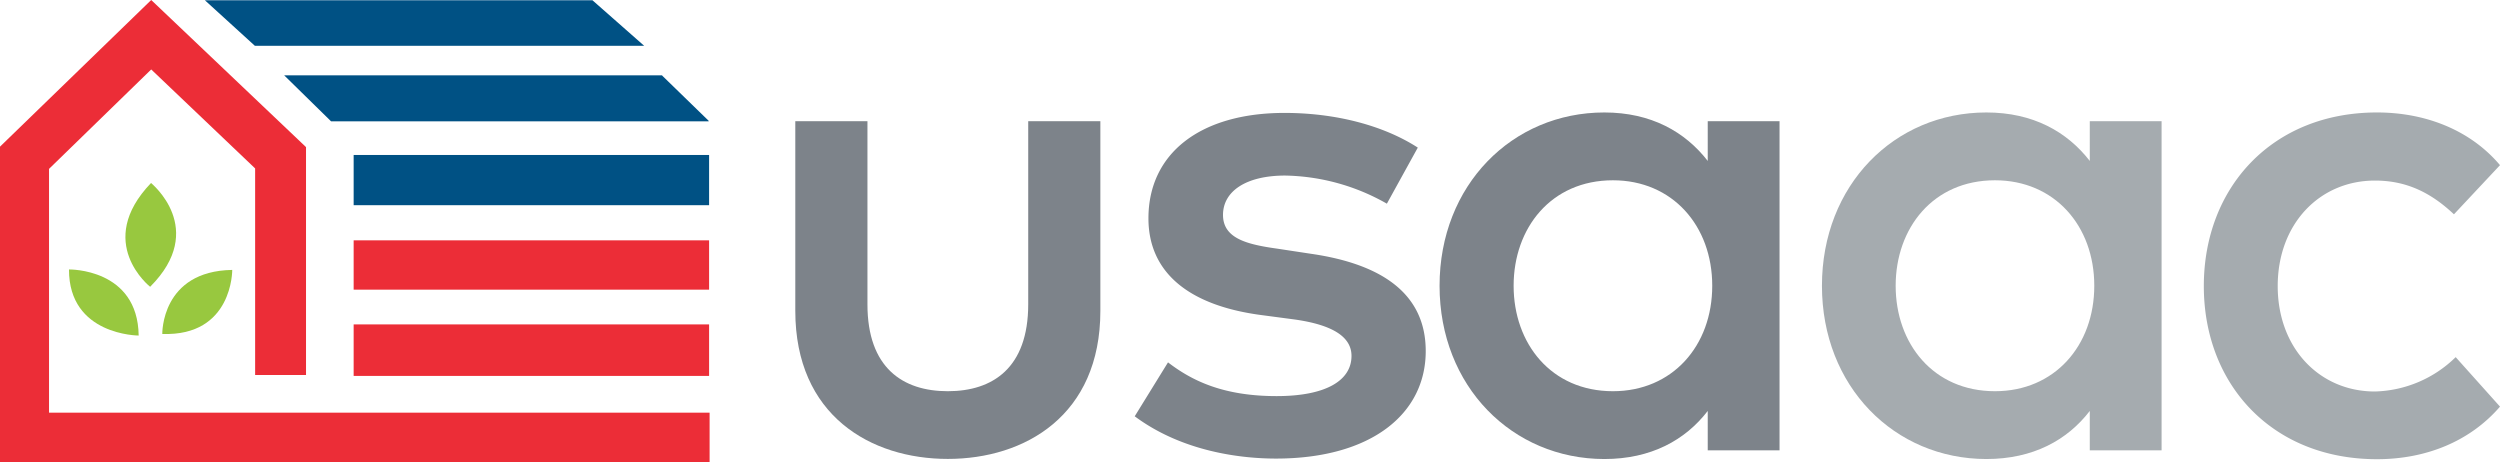 <?xml version="1.0" encoding="UTF-8"?> <svg xmlns="http://www.w3.org/2000/svg" viewBox="0 0 444.58 82.19"><defs><style>.cls-1{fill:#98c83f;}.cls-2{fill:#005184;}.cls-3{fill:#ec2d37;}.cls-4{fill:#7d838a;}.cls-5{fill:#a5abaf;}</style></defs><g id="Layer_2" data-name="Layer 2"><g id="Layer_1-2" data-name="Layer 1"><path class="cls-1" d="M28.86,59.39S28.62,48.2,41.3,48C41.3,48,41.42,59.83,28.86,59.39Z"></path><path class="cls-1" d="M26.7,51s-10-7.86.16-18.46C26.86,32.57,37,40.7,26.7,51Z"></path><path class="cls-1" d="M24.66,59.67s-12.43,0-12.39-11.75C12.27,47.92,24.5,47.68,24.66,59.67Z"></path><polygon class="cls-2" points="126.03 21.58 126.02 21.48 117.79 13.48 117.74 13.4 50.54 13.4 50.65 13.51 58.88 21.58 126.02 21.58 126.03 21.58"></polygon><polygon class="cls-2" points="105.36 0.05 36.44 0.05 45.33 8.15 114.56 8.15 105.36 0.05"></polygon><rect class="cls-3" x="62.89" y="57.69" width="63.21" height="9.16"></rect><polygon class="cls-2" points="126.1 27.69 126.1 27.56 62.89 27.56 62.89 36.49 126.1 36.49 126.1 27.69"></polygon><polygon class="cls-3" points="126.1 51.51 126.1 42.74 62.89 42.74 62.89 51.51 62.91 51.51 126.1 51.51"></polygon><polygon class="cls-3" points="8.72 30.03 26.89 12.35 45.37 29.95 45.37 66.69 54.42 66.69 54.42 26.16 26.89 0 0 26.08 0 82.19 126.19 82.19 126.19 73.39 126.1 73.39 125.38 75.25 126.1 73.39 8.72 73.39 8.72 30.03"></polygon><path class="cls-4" d="M195.68,55.28c0,18.63-13.44,26.33-27.13,26.33s-27.12-7.7-27.12-26.33V21.55h12.83V54.12c0,11.3,6.29,15.45,14.29,15.45s14.3-4.15,14.3-15.45V21.55h12.83Z"></path><path class="cls-4" d="M246.63,36.22a37.71,37.71,0,0,0-18.08-5c-7,0-11.06,2.81-11.06,7s4.28,5.25,9.65,6l6.05.92C246,47,253.54,52.41,253.54,62.43c0,11.24-9.78,19.12-26.64,19.12-6.05,0-16.56-1.16-25.11-7.52l5.92-9.59c4.22,3.24,9.78,6,19.31,6,8.74,0,13.32-2.75,13.32-7.15,0-3.3-3.18-5.5-10.14-6.48L224.09,56c-13-1.77-19.86-7.76-19.86-17.17,0-11.61,9.29-18.75,24.2-18.75,9.16,0,17.65,2.26,23.7,6.17Z"></path><path class="cls-4" d="M316.46,80.08H303.69v-7c-4,5.19-10.08,8.55-18.39,8.55C268.93,81.61,256,68.72,256,50.82S268.93,20,285.3,20c8.31,0,14.36,3.43,18.39,8.62V21.55h12.77ZM269.17,50.82c0,10.26,6.66,18.75,17.66,18.75,10.57,0,17.66-8.06,17.66-18.75s-7.09-18.76-17.66-18.76C275.83,32.06,269.17,40.55,269.17,50.82Z"></path><path class="cls-5" d="M384.4,80.08H371.63v-7c-4,5.19-10.08,8.55-18.39,8.55C336.87,81.61,324,68.72,324,50.82S336.87,20,353.24,20c8.31,0,14.36,3.43,18.39,8.62V21.55H384.4ZM337.11,50.82c0,10.26,6.66,18.75,17.66,18.75,10.57,0,17.66-8.06,17.66-18.75s-7.09-18.76-17.66-18.76C343.77,32.06,337.11,40.55,337.11,50.82Z"></path><path class="cls-5" d="M444.58,29.37l-8.19,8.74c-4.09-3.85-8.43-6-14.05-6-9.84,0-17.29,7.7-17.29,18.76s7.45,18.75,17.29,18.75a21.28,21.28,0,0,0,14.36-6.11l7.88,8.8c-5.32,6.17-13.14,9.35-21.88,9.35-18.63,0-30.79-13.26-30.79-30.79S404.07,20,422.7,20C431.44,20,439.38,23.2,444.58,29.37Z"></path></g></g></svg> 